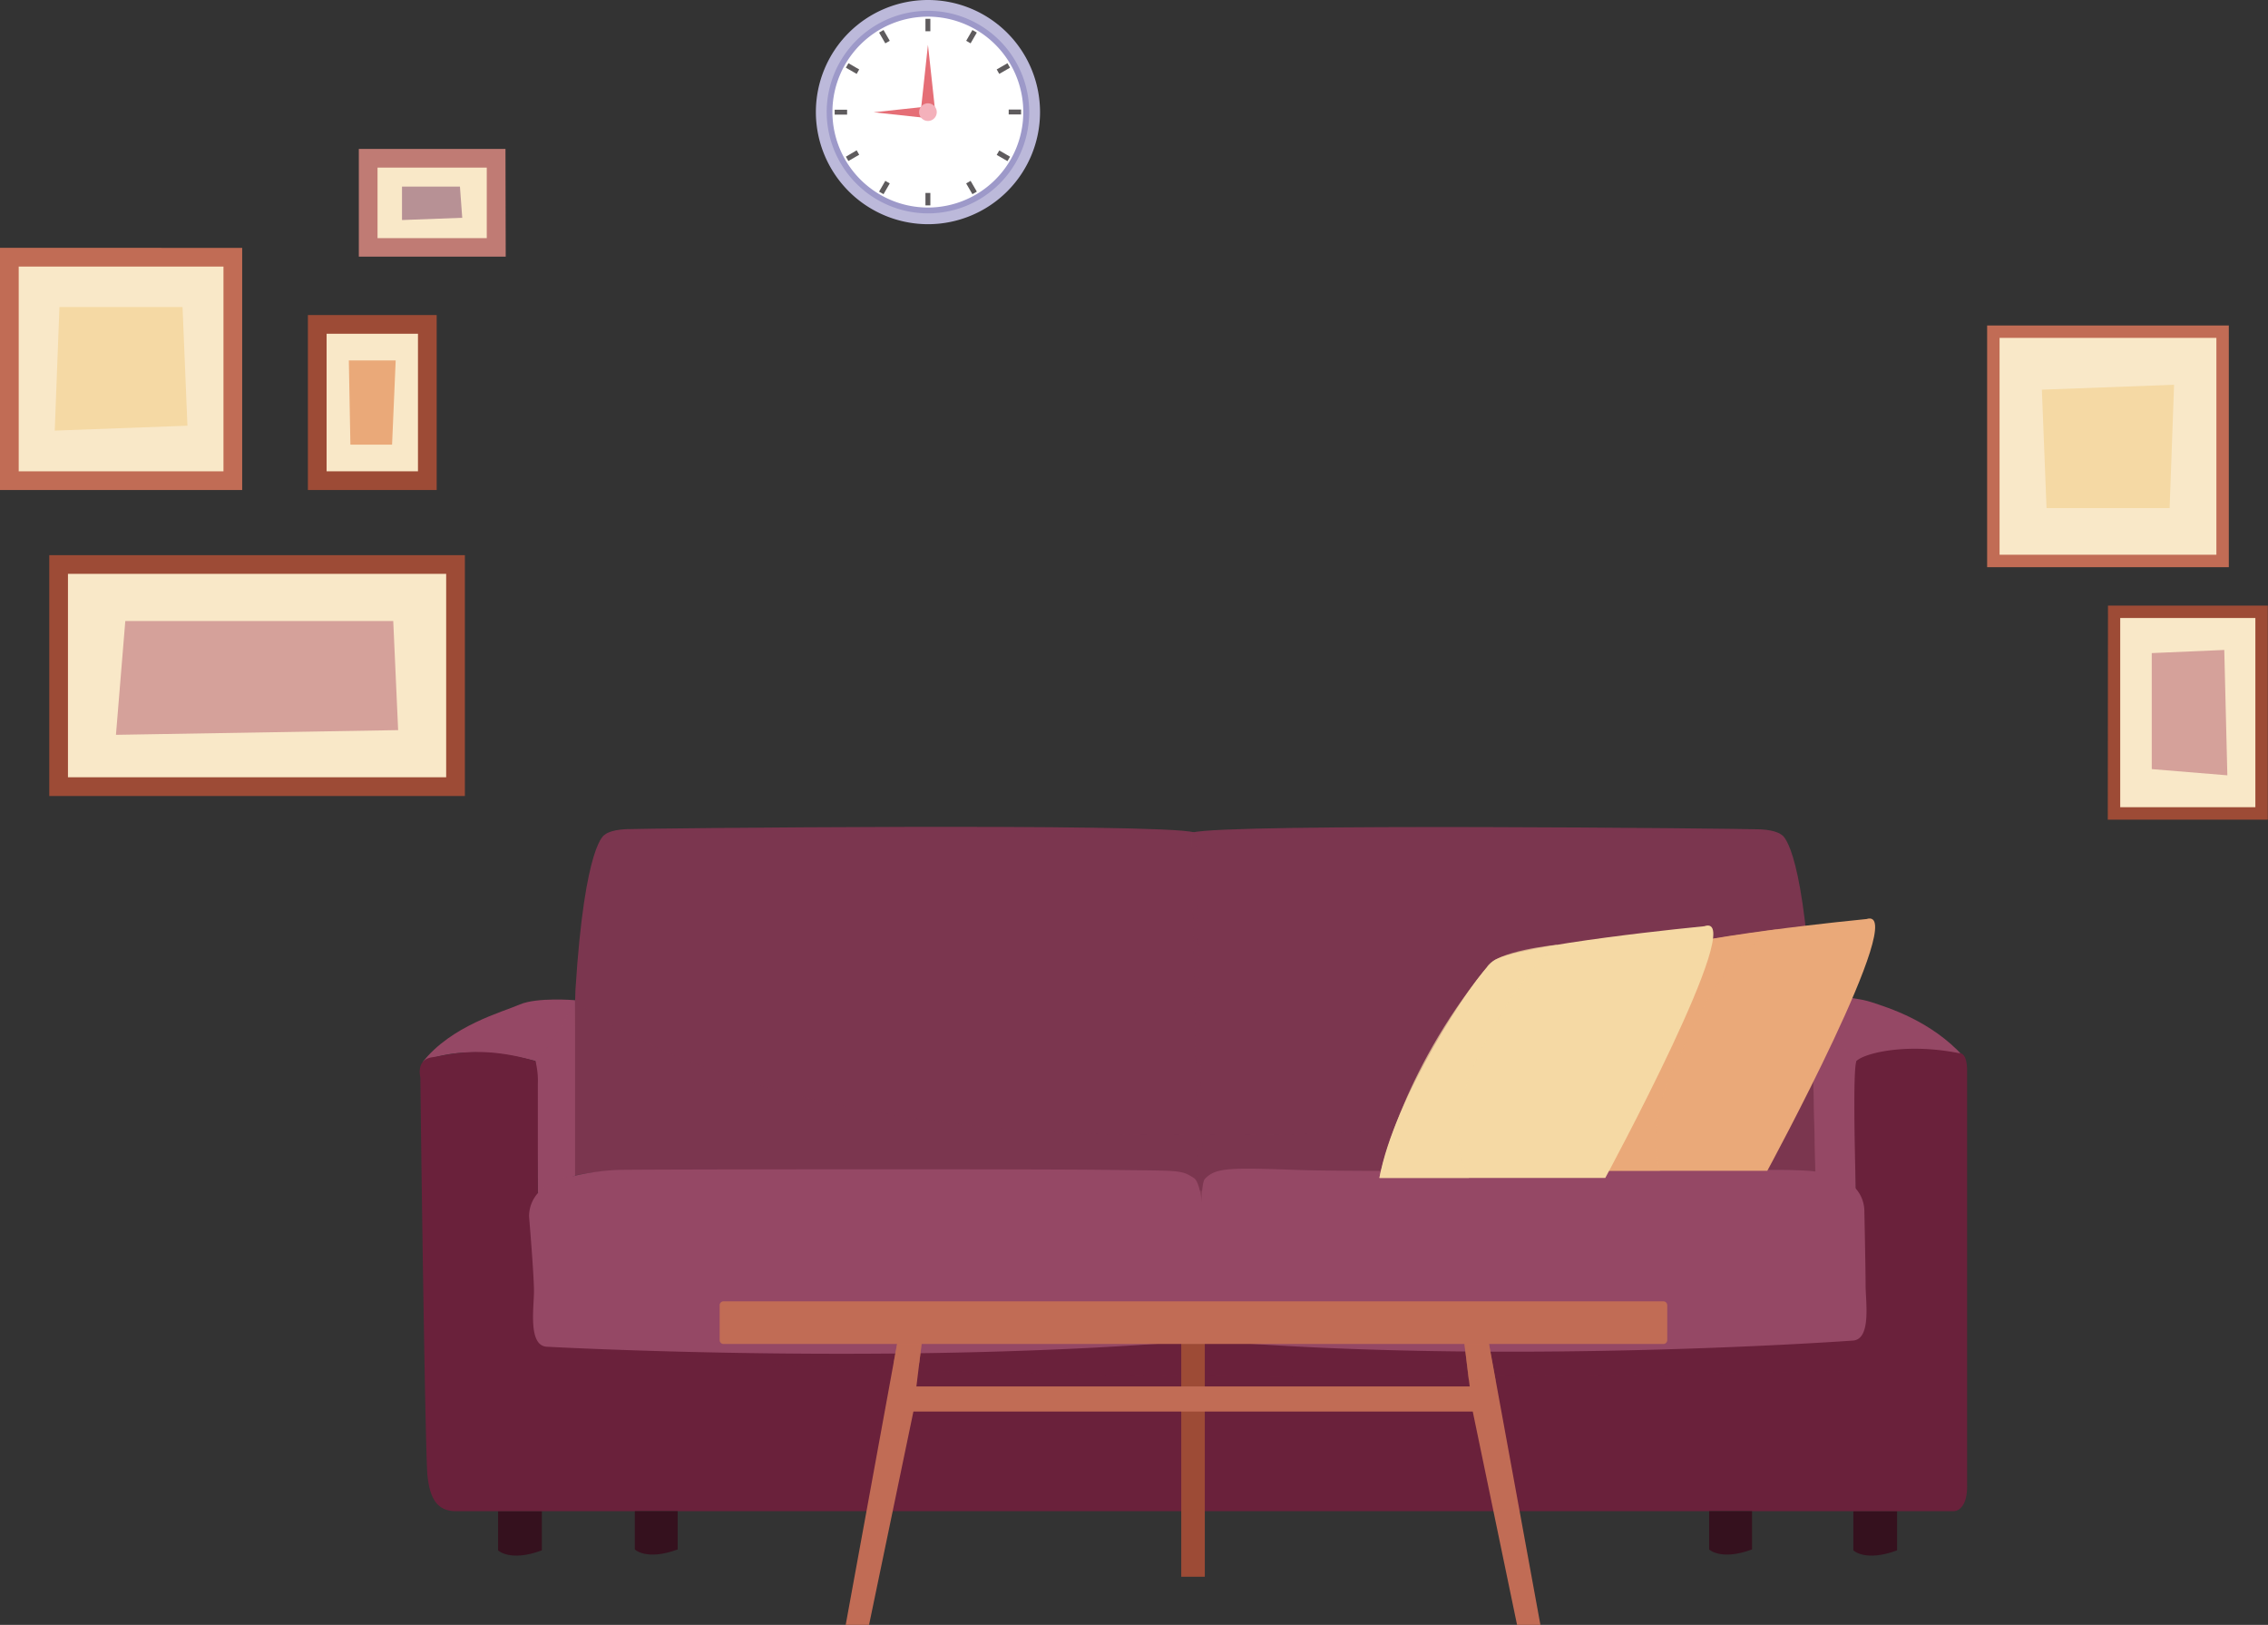 <svg xmlns="http://www.w3.org/2000/svg" xmlns:xlink="http://www.w3.org/1999/xlink" viewBox="0 0 463.18 331.8"><rect x="0" y="0" width="463.18" height="331.8" fill="#333333" stroke="none"/><defs><clipPath id="clip-path" transform="translate(0 0)"><rect x="85.73" y="168.84" width="316" height="162.96" style="fill:none"/></clipPath><clipPath id="clip-path-3" transform="translate(0 0)"><rect x="243.37" y="169.95" width="2.37" height="78.07" style="fill:none"/></clipPath><clipPath id="clip-path-4" transform="translate(0 0)"><rect x="116.4" y="204.24" width="254.57" height="45.24" style="fill:none"/></clipPath><clipPath id="clip-path-5" transform="translate(0 0)"><rect x="109.36" y="204.24" width="8.07" height="39.41" style="fill:none"/></clipPath><clipPath id="clip-path-6" transform="translate(0 0)"><rect x="369.91" y="203.04" width="9.13" height="40.12" style="fill:none"/></clipPath><clipPath id="clip-path-7" transform="translate(0 0)"><rect x="111.69" y="272.03" width="268.3" height="9.13" style="fill:none"/></clipPath><clipPath id="clip-path-8" transform="translate(0 0)"><rect x="328.62" y="189.7" width="34.68" height="49.38" style="fill:none"/></clipPath><clipPath id="clip-path-9" transform="translate(0 0)"><rect x="244.86" y="243.16" width="0.88" height="30.45" style="fill:none"/></clipPath><clipPath id="clip-path-10" transform="translate(0 0)"><rect x="281.71" y="192.91" width="36.35" height="47.62" style="fill:none"/></clipPath><clipPath id="clip-path-11" transform="translate(0 0)"><rect x="299.07" y="274.44" width="6.38" height="7.47" style="fill:none"/></clipPath><clipPath id="clip-path-12" transform="translate(0 0)"><rect x="182.51" y="274.44" width="5.7" height="3.89" style="fill:none"/></clipPath><clipPath id="clip-path-13" transform="translate(0 0)"><rect x="166.62" width="45.78" height="45.78" style="fill:none"/></clipPath></defs><g id="Layer_2" data-name="Layer 2"><g id="Layer_1-2" data-name="Layer 1"><g id="Group_10338" data-name="Group 10338"><g style="clip-path:url(#clip-path)"><g id="Group_10337" data-name="Group 10337"><g id="Group_10336" data-name="Group 10336"><g style="clip-path:url(#clip-path)"><g id="Group_10335" data-name="Group 10335"><path id="Path_28944" data-name="Path 28944" d="M101.72,308.58v8s2.42,2.42,8.94,0v-8Z" transform="translate(0 0)" style="fill:#35111e"/><path id="Path_28945" data-name="Path 28945" d="M378.5,308.58v8s2.41,2.42,8.93,0v-8Z" transform="translate(0 0)" style="fill:#35111e"/><path id="Path_28946" data-name="Path 28946" d="M245.28,247.61c-.52-12.6-1.47-77.65-1.47-77.65-6.59-1.93-112.55-.81-115.94-.65s-4.35,1.13-4.35,1.13-4.1,1.38-6,31.72l-1.09,38.2s2.62-1.24,11.47-1.28,118.5,4.55,117.41,8.53" transform="translate(0 0)" style="fill:#7b364f"/><path id="Path_28947" data-name="Path 28947" d="M245.3,248c-.93-11.72-1.73-78-1.73-78,6.58-1.93,112.55-.81,115.93-.65s4.35,1.13,4.35,1.13,4.11,1.38,6,31.72l1.08,38.2s-2.5-.51-11.35-.56S244.2,244,245.3,248" transform="translate(0 0)" style="fill:#7b364f"/><g id="Group_10307" data-name="Group 10307" style="opacity:0.46"><g id="Group_10306" data-name="Group 10306"><g style="clip-path:url(#clip-path-3)"><g id="Group_10305" data-name="Group 10305"><line id="Line_128" data-name="Line 128" x1="243.81" y1="169.96" x2="245.3" y2="248.01" style="fill:none;stroke:#7b364f"/></g></g></g></g><g id="Group_10310" data-name="Group 10310" style="opacity:0.34"><g id="Group_10309" data-name="Group 10309"><g style="clip-path:url(#clip-path-4)"><g id="Group_10308" data-name="Group 10308"><path id="Path_28948" data-name="Path 28948" d="M117.43,204.24s33.34,29,126.31,27.47c0,0,110.8,2.32,127.24-22.73v31.38l-125.13,9.12L116.4,240.36Z" transform="translate(0 0)" style="fill:#7b364f"/></g></g></g></g><path id="Path_28949" data-name="Path 28949" d="M117.43,204.24s-7.75-.66-11.29.88-14,4.31-19.85,11.79c0,0,7.2-4.37,23.07-.26l.48,27,7.59-3.61Z" transform="translate(0 0)" style="fill:#954865"/><path id="Path_28950" data-name="Path 28950" d="M369.91,203s8.54.43,12.15,1.6,12.3,3.85,18.9,11.09c0,0-5.9-3.2-21.77.92L379,243.16l-8.23-3.61Z" transform="translate(0 0)" style="fill:#954865"/><g id="Group_10313" data-name="Group 10313" style="opacity:0.57"><g id="Group_10312" data-name="Group 10312"><g style="clip-path:url(#clip-path-5)"><g id="Group_10311" data-name="Group 10311"><path id="Path_28951" data-name="Path 28951" d="M117.43,204.24s-3.62,8-8.07,12.41c0,0,1,1,.48,27a12,12,0,0,1,7.59-3.62Z" transform="translate(0 0)" style="fill:#954865"/></g></g></g></g><g id="Group_10316" data-name="Group 10316" style="opacity:0.57"><g id="Group_10315" data-name="Group 10315"><g style="clip-path:url(#clip-path-6)"><g id="Group_10314" data-name="Group 10314"><path id="Path_28952" data-name="Path 28952" d="M369.91,203s4.69,9.19,9.14,13.6c0,0-.55.54-.05,26.52a17.09,17.09,0,0,0-8.27-3.1Z" transform="translate(0 0)" style="fill:#954865"/></g></g></g></g><path id="Path_28953" data-name="Path 28953" d="M401.73,218.74v84.77c0,5.07-2.66,5.07-2.66,5.07H93.1c-3.86,0-5.31-2.66-5.8-7.25S85.85,222.85,85.85,220c0,0-1-3.63,2.42-4.11s10.06-2.54,21.09.8a16.35,16.35,0,0,1,.48,4.67V272H380s-2.26-53.94-.81-55.39,9.82-3.75,20.93-1.55c0,0,1.61-.38,1.61,3.65" transform="translate(0 0)" style="fill:#6a213b"/><g id="Group_10319" data-name="Group 10319" style="opacity:0.4"><g id="Group_10318" data-name="Group 10318"><g style="clip-path:url(#clip-path-7)"><g id="Group_10317" data-name="Group 10317"><path id="Path_28954" data-name="Path 28954" d="M111.69,275s65.42,9.43,266.8,4.94L380,272Z" transform="translate(0 0)" style="fill:#6a213b"/></g></g></g></g><path id="Path_28955" data-name="Path 28955" d="M129.64,308.58v7.81s2.37,2.37,8.76,0v-7.81Z" transform="translate(0 0)" style="fill:#35111e"/><path id="Path_28956" data-name="Path 28956" d="M349.05,308.58v7.81s2.37,2.37,8.76,0v-7.81Z" transform="translate(0 0)" style="fill:#35111e"/><path id="Path_28957" data-name="Path 28957" d="M111.69,275s72.35,4,134.18-1.35c0,0,1.42-30.88-2.06-33.11-2.74-1.75-2.91-1.44-17.4-1.65-15.27-.21-95.88-.12-100,0s-10.87,1.09-14.73,3.27a7.1,7.1,0,0,0-3.63,6.27s1,11.84,1,15.22S107.8,274.82,111.7,275" transform="translate(0 0)" style="fill:#954865"/><path id="Path_28958" data-name="Path 28958" d="M378.31,273.75s-71.19,5.18-133-.13c1.08.09-1.07-31,.76-32.9,2.25-2.35,5.22-2.3,19.16-1.81,15.27.52,95.88-.13,100,0s8,.12,11.9,2.29a7.07,7.07,0,0,1,3.62,6.28S381,259,381,262.4s1.24,11.16-2.66,11.35" transform="translate(0 0)" style="fill:#954865"/><path id="Path_28959" data-name="Path 28959" d="M381.15,187.67s-39.07,3.78-43.17,7.16-20.29,28.11-23.19,44.25h46.13c-.06.14,29.5-54.47,20.23-51.4" transform="translate(0 0)" style="fill:#eaa979"/><g id="Group_10322" data-name="Group 10322" style="opacity:0.6"><g id="Group_10321" data-name="Group 10321"><g style="clip-path:url(#clip-path-8)"><g id="Group_10320" data-name="Group 10320"><path id="Path_28960" data-name="Path 28960" d="M363.3,189.7s-10.36,2.4-20.24,25.88c0,0-7.55,13.58-4.06,23.49H328.62l21.28-47.41Z" transform="translate(0 0)" style="fill:#eaa979"/></g></g></g></g><path id="Path_28961" data-name="Path 28961" d="M348.07,189.13s-39.07,3.78-43.18,7.16-20.28,28.11-23.18,44.24h46.13s29.6-54.7,20.23-51.4" transform="translate(0 0)" style="fill:#f5d9a4"/><g id="Group_10325" data-name="Group 10325" style="opacity:0.4"><g id="Group_10324" data-name="Group 10324"><g style="clip-path:url(#clip-path-9)"><g id="Group_10323" data-name="Group 10323"><line id="Line_129" data-name="Line 129" x1="245.3" y1="273.62" x2="245.3" y2="243.16" style="fill:none;stroke:#954865"/></g></g></g></g><g id="Group_10328" data-name="Group 10328" style="opacity:0.71"><g id="Group_10327" data-name="Group 10327"><g style="clip-path:url(#clip-path-10)"><g id="Group_10326" data-name="Group 10326"><path id="Path_28962" data-name="Path 28962" d="M303.6,197.6c-17.82,21.76-21.89,42.93-21.89,42.93H300s-6-9.31,2.26-25.77,15.79-21.85,15.79-21.85-12.81,1.22-14.45,4.69" transform="translate(0 0)" style="fill:#f5d9a4"/></g></g></g></g><rect id="Rectangle_5566" data-name="Rectangle 5566" x="241.24" y="273.65" width="4.81" height="48.32" style="fill:#9d4b36"/><path id="Path_28963" data-name="Path 28963" d="M309.82,331.8h4.77l-11-60.14-4.78.59,1.34,10.86h-113l1.33-10.86-4.77-.59-11,60.14h4.77l9.06-43.57H300.77Z" transform="translate(0 0)" style="fill:#c16c55"/><path id="Path_28964" data-name="Path 28964" d="M339.7,274.44H147.76a.79.79,0,0,1-.79-.79v-7.13a.79.79,0,0,1,.79-.79H339.7a.79.79,0,0,1,.79.79v7.13a.79.79,0,0,1-.79.79" transform="translate(0 0)" style="fill:#c16c55"/><g id="Group_10331" data-name="Group 10331" style="opacity:0.61"><g id="Group_10330" data-name="Group 10330"><g style="clip-path:url(#clip-path-11)"><g id="Group_10329" data-name="Group 10329"><path id="Path_28965" data-name="Path 28965" d="M299.07,274.44h5l1.36,7.47-5.48-.17Z" transform="translate(0 0)" style="fill:#c16c55"/></g></g></g></g><g id="Group_10334" data-name="Group 10334" style="opacity:0.61"><g id="Group_10333" data-name="Group 10333"><g style="clip-path:url(#clip-path-12)"><g id="Group_10332" data-name="Group 10332"><path id="Path_28966" data-name="Path 28966" d="M188.21,274.44h-5l-.68,3.73,5.21.16Z" transform="translate(0 0)" style="fill:#c16c55"/></g></g></g></g></g></g></g></g></g></g><g id="Group_10304" data-name="Group 10304"><rect id="Rectangle_5554" data-name="Rectangle 5554" x="1.91" y="52.52" width="45.64" height="45.64" style="fill:#f9e8c8"/><path id="Path_28936" data-name="Path 28936" d="M45.64,96.24H3.82V54.43H45.64Zm3.82-45.63H0v49.45H49.46Z" transform="translate(0 0)" style="fill:#c16c55"/><path id="Path_28937" data-name="Path 28937" d="M11.18,87.93l27.1-1-1-24.23H12.14Z" transform="translate(0 0)" style="fill:#f5d9a4"/><rect id="Rectangle_5555" data-name="Rectangle 5555" x="11.97" y="115.27" width="81.06" height="45.36" style="fill:#f9e8c8"/><path id="Path_28938" data-name="Path 28938" d="M91.12,158.72H13.88V117.18H91.12Zm3.82-45.36H10.06v49.18H94.94Z" transform="translate(0 0)" style="fill:#9d4b36"/><path id="Path_28939" data-name="Path 28939" d="M81.31,149.09l-1-22.28H25.59l-1.91,23.24Z" transform="translate(0 0)" style="fill:#d5a19a"/><rect id="Rectangle_5556" data-name="Rectangle 5556" x="64.78" y="66.24" width="22.48" height="31.92" style="fill:#f9e8c8"/><path id="Path_28940" data-name="Path 28940" d="M66.7,68.15H85.36V96.24H66.7Zm-3.82,31.91h26.3V64.33H62.88Z" transform="translate(0 0)" style="fill:#9d4b36"/><path id="Path_28941" data-name="Path 28941" d="M80.07,90.79H71.56L71.24,73.6h9.57Z" transform="translate(0 0)" style="fill:#eaa979"/><rect id="Rectangle_5557" data-name="Rectangle 5557" x="75.19" y="32.33" width="26.13" height="18.22" style="fill:#f9e8c8"/><path id="Path_28942" data-name="Path 28942" d="M99.41,48.63H77.1V34.23H99.41Zm3.82-18.22H73.28v22h30Z" transform="translate(0 0)" style="fill:#c07b74"/><path id="Path_28943" data-name="Path 28943" d="M82.1,38.1H93.93l.47,6.37-12.3.46Z" transform="translate(0 0)" style="fill:#b79195"/></g><g id="Group_10339" data-name="Group 10339"><rect id="Rectangle_5571" data-name="Rectangle 5571" x="431.77" y="124.93" width="30.15" height="41.17" style="fill:#f9e8c8"/><path id="Path_28967" data-name="Path 28967" d="M433,126.2h27.6v38.63H433Zm-2.54,41.17h32.68V123.66H430.5Z" transform="translate(0 0)" style="fill:#9d4b36"/><path id="Path_28968" data-name="Path 28968" d="M454.25,132.72l-14.81.64v23.69l15.44,1.27Z" transform="translate(0 0)" style="fill:#d5a19a"/><rect id="Rectangle_5572" data-name="Rectangle 5572" x="407.09" y="67.73" width="46.83" height="46.82" style="fill:#f9e8c8"/><path id="Path_28969" data-name="Path 28969" d="M408.36,69h44.28v44.28H408.36Zm-2.54,46.82h49.36V66.46H405.82Z" transform="translate(0 0)" style="fill:#c16c55"/><path id="Path_28970" data-name="Path 28970" d="M444,78.57l-27,1,.95,24.18h25.14Z" transform="translate(0 0)" style="fill:#f5d9a4"/></g><g id="Group_10284" data-name="Group 10284"><g style="clip-path:url(#clip-path-13)"><g id="Group_10283" data-name="Group 10283"><path id="Path_28899" data-name="Path 28899" d="M189.51,45.78a22.89,22.89,0,1,0-22.89-22.89h0a22.93,22.93,0,0,0,22.89,22.89" transform="translate(0 0)" style="fill:#bcb9da;fill-rule:evenodd"/><path id="Path_28900" data-name="Path 28900" d="M189.51,43.57a20.68,20.68,0,1,0-20.68-20.68h0a20.72,20.72,0,0,0,20.68,20.68" transform="translate(0 0)" style="fill:#9d99c9;fill-rule:evenodd"/><path id="Path_28901" data-name="Path 28901" d="M189.51,42.38A19.49,19.49,0,1,0,170,22.89h0a19.53,19.53,0,0,0,19.48,19.49" transform="translate(0 0)" style="fill:#fff;fill-rule:evenodd"/><path id="Path_28902" data-name="Path 28902" d="M189.51,9.15l.74,6.76.73,6.76h-2.93l.73-6.76Z" transform="translate(0 0)" style="fill:#e56e76;fill-rule:evenodd"/><path id="Path_28903" data-name="Path 28903" d="M178.42,22.93l5.55-.6,5.54-.6v2.4l-5.54-.6Z" transform="translate(0 0)" style="fill:#e56e76;fill-rule:evenodd"/><path id="Path_28904" data-name="Path 28904" d="M189.51,24.7a1.8,1.8,0,1,0-1.8-1.8h0a1.81,1.81,0,0,0,1.8,1.8" transform="translate(0 0)" style="fill:#f4b1bb;fill-rule:evenodd"/><path id="Path_28905" data-name="Path 28905" d="M189,6.38h1V3.84h-1Z" transform="translate(0 0)" style="fill:#5e5b5d;fill-rule:evenodd"/><path id="Path_28906" data-name="Path 28906" d="M198.59,6.13l-1.27,2.2.9.52,1.27-2.2c-.3-.18-.6-.36-.9-.52" transform="translate(0 0)" style="fill:#5e5b5d;fill-rule:evenodd"/><path id="Path_28907" data-name="Path 28907" d="M205.75,12.91l-2.2,1.27.52.91,2.2-1.27c-.16-.31-.34-.61-.52-.91" transform="translate(0 0)" style="fill:#5e5b5d;fill-rule:evenodd"/><path id="Path_28908" data-name="Path 28908" d="M208.56,22.37H206v1h2.53c0-.17,0-.34,0-.52s0-.35,0-.52" transform="translate(0 0)" style="fill:#5e5b5d;fill-rule:evenodd"/><path id="Path_28909" data-name="Path 28909" d="M206.28,32l-2.2-1.28-.53.91,2.2,1.27c.19-.29.36-.6.53-.9" transform="translate(0 0)" style="fill:#5e5b5d;fill-rule:evenodd"/><path id="Path_28910" data-name="Path 28910" d="M199.49,39.13l-1.27-2.2-.91.52,1.28,2.2c.3-.16.61-.34.9-.52" transform="translate(0 0)" style="fill:#5e5b5d;fill-rule:evenodd"/><path id="Path_28911" data-name="Path 28911" d="M190,41.94V39.4h-1v2.54h1" transform="translate(0 0)" style="fill:#5e5b5d;fill-rule:evenodd"/><path id="Path_28912" data-name="Path 28912" d="M180.44,39.65l1.27-2.2-.91-.52-1.27,2.2c.3.18.6.36.91.53" transform="translate(0 0)" style="fill:#5e5b5d;fill-rule:evenodd"/><path id="Path_28913" data-name="Path 28913" d="M173.27,32.87l2.2-1.27-.52-.91L172.75,32c.16.3.34.6.52.9" transform="translate(0 0)" style="fill:#5e5b5d;fill-rule:evenodd"/><path id="Path_28914" data-name="Path 28914" d="M170.46,23.41H173v-1h-2.54c0,.17,0,.35,0,.52s0,.35,0,.53" transform="translate(0 0)" style="fill:#5e5b5d;fill-rule:evenodd"/><path id="Path_28915" data-name="Path 28915" d="M172.75,13.82l2.2,1.27.52-.91-2.2-1.27c-.18.3-.36.6-.52.91" transform="translate(0 0)" style="fill:#5e5b5d;fill-rule:evenodd"/><path id="Path_28916" data-name="Path 28916" d="M179.53,6.65l1.27,2.2.91-.52-1.27-2.2c-.31.17-.61.34-.9.52" transform="translate(0 0)" style="fill:#5e5b5d;fill-rule:evenodd"/></g></g></g></g></g></svg>